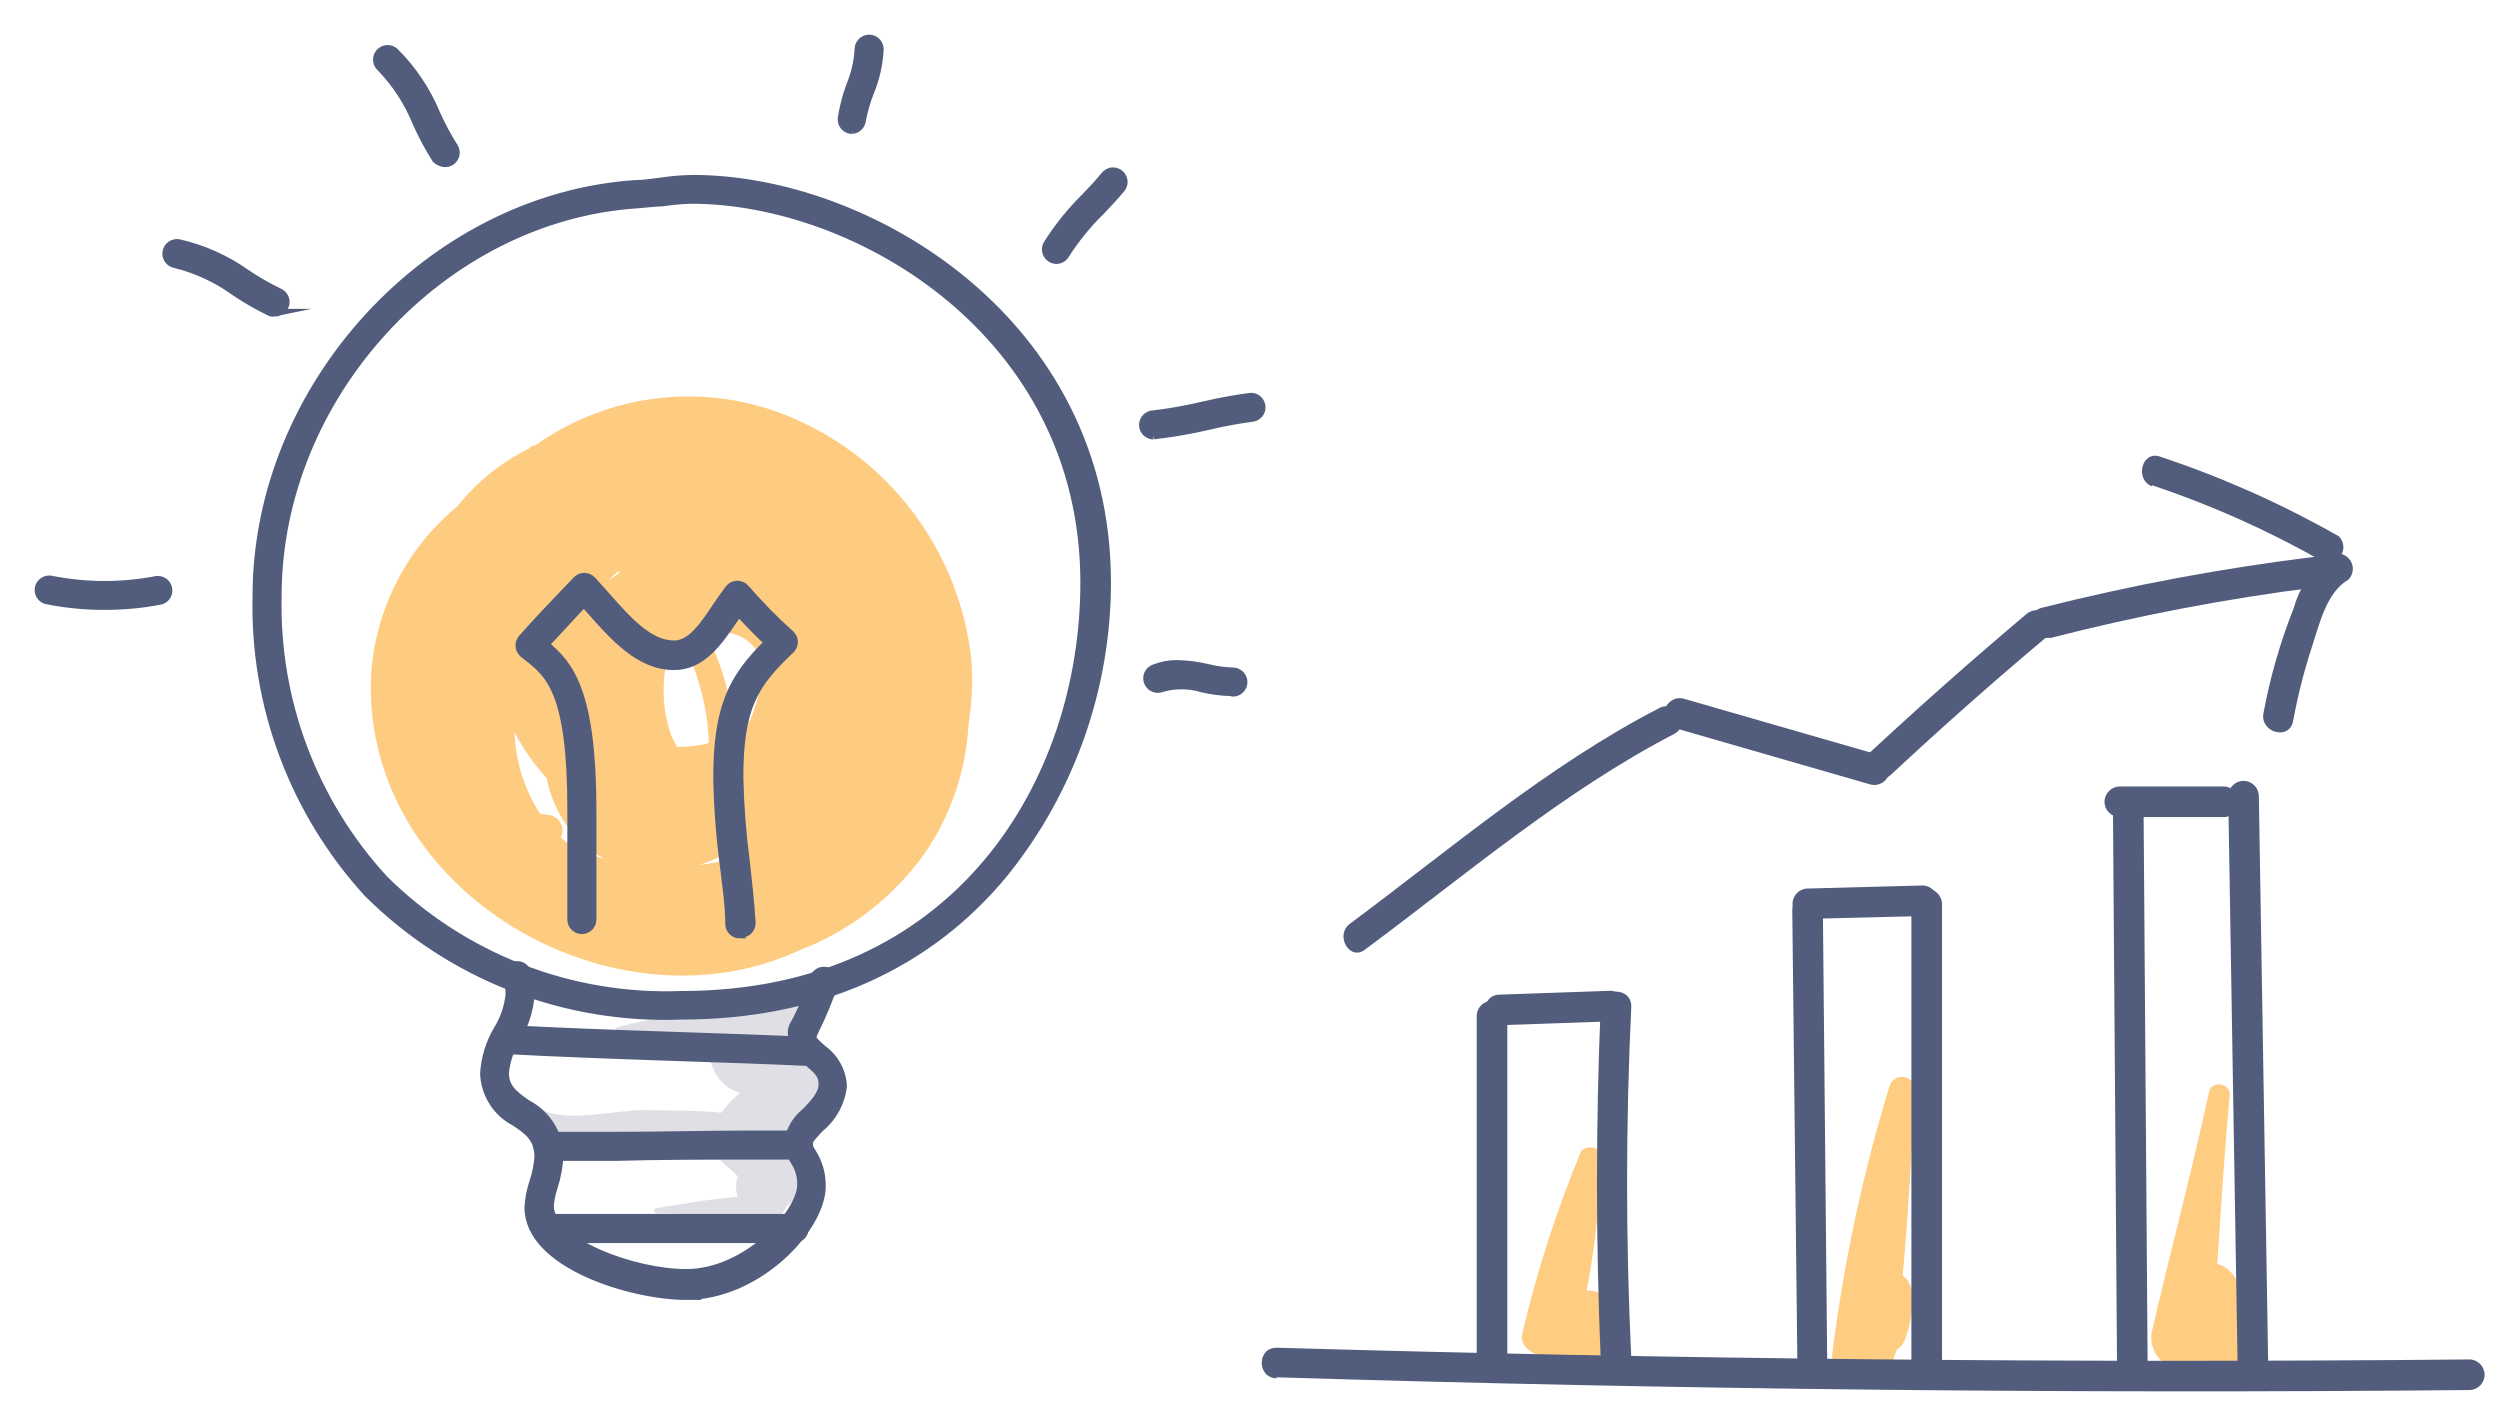 <?xml version="1.0" encoding="UTF-8" standalone="no"?><!DOCTYPE svg PUBLIC "-//W3C//DTD SVG 1.1//EN" "http://www.w3.org/Graphics/SVG/1.1/DTD/svg11.dtd"><svg width="100%" height="100%" viewBox="0 0 98 55" version="1.1" xmlns="http://www.w3.org/2000/svg" xmlns:xlink="http://www.w3.org/1999/xlink" xml:space="preserve" style="fill-rule:evenodd;clip-rule:evenodd;stroke-miterlimit:10;"><g><g id="Layer_1.-2"><path d="M60.867,53.21c0.225,0.262 0.566,0.397 0.91,0.36c0.116,0.036 0.237,0.056 0.36,0.06c0.371,0.024 0.727,-0.162 0.92,-0.48c0.21,-0.723 0.167,-1.495 -0.12,-2.19c-0.06,-0.25 -0.4,-0.38 -0.74,-0.37c0.345,-1.76 0.53,-3.547 0.55,-5.34c0,-0.32 -0.67,-0.38 -0.79,-0.07c-0.955,2.307 -1.72,4.688 -2.29,7.12c-0.13,0.53 0.58,0.93 1.2,0.91Z" style="fill:#fecd82;fill-rule:nonzero;"/><path d="M74.217,53.38c0,-0.16 0.09,-0.32 0.14,-0.48c0.165,-0.103 0.286,-0.263 0.34,-0.45c0.205,-0.556 0.29,-1.149 0.25,-1.74c-0.003,-0.28 -0.137,-0.543 -0.36,-0.71c0.22,-2.43 0.35,-4.87 0.48,-7.28c-0.001,-0.28 -0.231,-0.509 -0.51,-0.509c-0.227,0 -0.428,0.151 -0.49,0.369c-1.044,3.419 -1.793,6.922 -2.24,10.47c-0.16,1.42 2.04,1.65 2.39,0.33Z" style="fill:#fecd82;fill-rule:nonzero;"/><path d="M85.917,53.66c0.18,0.302 0.507,0.489 0.859,0.489c0.401,0 0.764,-0.241 0.921,-0.609c0.182,-0.99 0.216,-2.001 0.1,-3c-0.083,-0.471 -0.424,-0.858 -0.88,-1c0.15,-2.21 0.28,-4.42 0.49,-6.63c0,-0.47 -0.72,-0.56 -0.81,-0.11c-0.69,3.17 -1.53,6.31 -2.26,9.47c-0.006,0.049 -0.009,0.098 -0.009,0.147c0,0.703 0.578,1.28 1.28,1.28c0.104,0 0.208,-0.012 0.309,-0.037Z" style="fill:#fecd82;fill-rule:nonzero;"/><path d="M50.037,53.99c15.586,0.48 31.173,0.646 46.76,0.5c0.329,0 0.6,-0.271 0.6,-0.6c0,-0.33 -0.271,-0.6 -0.6,-0.6c-15.56,0.146 -31.147,-0.007 -46.76,-0.46c-0.77,0 -0.77,1.18 0,1.2l0,-0.04Z" style="fill:#525d7d;fill-rule:nonzero;"/><path d="M59.087,53.26l0,-13.43c0,-0.33 -0.271,-0.6 -0.6,-0.6c-0.329,0 -0.6,0.27 -0.6,0.6l0,13.43c0,0.329 0.271,0.6 0.6,0.6c0.329,0 0.6,-0.271 0.6,-0.6Z" style="fill:#525d7d;fill-rule:nonzero;"/><path d="M58.787,40.19l4.3,-0.15c0.77,0 0.77,-1.23 0,-1.2l-4.3,0.15c-0.77,0 -0.77,1.23 0,1.2l0,0Z" style="fill:#525d7d;fill-rule:nonzero;"/><path d="M62.747,39.45c-0.194,4.606 -0.194,9.21 0,13.81c0,0.77 1.24,0.77 1.2,0c-0.22,-4.6 -0.22,-9.204 0,-13.81c0,-0.77 -1.17,-0.77 -1.2,0l0,0Z" style="fill:#525d7d;fill-rule:nonzero;"/><path d="M71.627,53.48l-0.17,-17.81c0,-0.33 -0.271,-0.6 -0.6,-0.6c-0.329,0 -0.6,0.27 -0.6,0.6l0.2,17.81c0,0.329 0.271,0.6 0.6,0.6c0.329,0 0.6,-0.271 0.6,-0.6l-0.03,0Z" style="fill:#525d7d;fill-rule:nonzero;"/><path d="M70.867,36.02l4.49,-0.11c0.329,0 0.6,-0.271 0.6,-0.6c0,-0.33 -0.271,-0.6 -0.6,-0.6l-4.49,0.12c-0.329,0 -0.6,0.27 -0.6,0.6c0,0.329 0.271,0.6 0.6,0.6l0,-0.01Z" style="fill:#525d7d;fill-rule:nonzero;"/><path d="M74.927,35.44l0,18.15c0,0.329 0.271,0.6 0.6,0.6c0.329,0 0.6,-0.271 0.6,-0.6l0,-18.15c0,-0.33 -0.271,-0.6 -0.6,-0.6c-0.329,0 -0.6,0.27 -0.6,0.6Z" style="fill:#525d7d;fill-rule:nonzero;"/><path d="M84.187,53.48l-0.16,-21.94c0,-0.33 -0.271,-0.6 -0.6,-0.6c-0.329,0 -0.6,0.27 -0.6,0.6l0.16,21.94c0,0.329 0.271,0.6 0.6,0.6c0.329,0 0.6,-0.271 0.6,-0.6Z" style="fill:#525d7d;fill-rule:nonzero;"/><path d="M83.097,32.03l4.07,0c0.329,0 0.6,-0.271 0.6,-0.6c0,-0.33 -0.271,-0.6 -0.6,-0.6l-4.07,0c-0.329,0 -0.6,0.27 -0.6,0.6c0,0.329 0.271,0.6 0.6,0.6Z" style="fill:#525d7d;fill-rule:nonzero;"/><path d="M87.347,31.21l0.37,22.5c0,0.329 0.271,0.6 0.6,0.6c0.329,0 0.6,-0.271 0.6,-0.6l-0.37,-22.5c0,-0.33 -0.271,-0.6 -0.6,-0.6c-0.329,0 -0.6,0.27 -0.6,0.6l0,0Z" style="fill:#525d7d;fill-rule:nonzero;"/><path d="M53.527,37.21c3.92,-2.91 7.75,-6.18 12.1,-8.44c0.69,-0.36 0.08,-1.39 -0.61,-1c-4.35,2.25 -8.18,5.53 -12.1,8.44c-0.61,0.46 0,1.5 0.61,1l0,0Z" style="fill:#525d7d;fill-rule:nonzero;"/><path d="M65.687,28.55l7.63,2.2c0.052,0.014 0.106,0.021 0.16,0.021c0.33,0 0.601,-0.271 0.601,-0.601c0,-0.27 -0.181,-0.509 -0.441,-0.58l-7.63,-2.2c-0.052,-0.015 -0.106,-0.022 -0.16,-0.022c-0.33,0 -0.602,0.272 -0.602,0.602c0,0.269 0.182,0.508 0.442,0.58l0,0Z" style="fill:#525d7d;fill-rule:nonzero;"/><path d="M74.137,30.36c2,-1.867 4.05,-3.68 6.15,-5.44c0.59,-0.5 -0.26,-1.34 -0.85,-0.85c-2.094,1.766 -4.144,3.58 -6.15,5.44c-0.57,0.53 0.28,1.37 0.85,0.85Z" style="fill:#525d7d;fill-rule:nonzero;"/><path d="M80.337,25.02c3.441,-0.887 6.934,-1.555 10.46,-2c0.76,-0.09 0.77,-1.29 0,-1.2c-3.633,0.441 -7.233,1.113 -10.78,2.01c-0.26,0.071 -0.442,0.31 -0.442,0.58c0,0.33 0.272,0.601 0.602,0.601c0.054,0 0.108,-0.007 0.16,-0.021l0,0.03Z" style="fill:#525d7d;fill-rule:nonzero;"/><path d="M84.357,19.02c2.329,0.778 4.576,1.783 6.71,3c0.062,0.021 0.128,0.032 0.193,0.032c0.33,0 0.6,-0.271 0.6,-0.6c0,-0.163 -0.066,-0.319 -0.183,-0.432c-2.226,-1.267 -4.571,-2.312 -7,-3.12c-0.73,-0.25 -1,0.91 -0.32,1.16l0,-0.04Z" style="fill:#525d7d;fill-rule:nonzero;"/><path d="M91.457,21.68c-0.75,0.513 -1.295,1.275 -1.54,2.15c-0.529,1.335 -0.928,2.718 -1.19,4.13c-0.14,0.75 1,1.08 1.16,0.32c0.181,-0.989 0.428,-1.965 0.74,-2.92c0.29,-0.88 0.57,-2.14 1.42,-2.63c0.117,-0.113 0.183,-0.27 0.183,-0.433c0,-0.329 -0.27,-0.6 -0.6,-0.6c-0.065,0 -0.131,0.011 -0.193,0.033l0.02,-0.05Z" style="fill:#525d7d;fill-rule:nonzero;"/></g></g><g><g id="Layer_1.-21"><path d="M38.08,25.897c-0.431,-4.172 -3.085,-7.802 -6.93,-9.48c-3.341,-1.472 -7.223,-1.068 -10.19,1.06c-0.032,-0.009 -0.067,-0.009 -0.1,0l-0.13,0.11c-1.085,0.535 -2.038,1.303 -2.79,2.25c-2.042,1.675 -3.279,4.142 -3.4,6.78c-0.26,8.42 9.57,14 16.81,10.63c1.976,-0.759 3.684,-2.084 4.91,-3.81c1.026,-1.504 1.617,-3.262 1.71,-5.08c0.134,-0.812 0.171,-1.638 0.11,-2.46Zm-11.29,-0.66c0.607,1.211 0.948,2.537 1,3.89c-0.404,0.108 -0.821,0.158 -1.24,0.15c-0.098,-0.151 -0.182,-0.312 -0.25,-0.48c-0.353,-1.036 -0.381,-2.157 -0.08,-3.21c0.182,-0.129 0.372,-0.246 0.57,-0.35l0,0Zm3.12,0.92c-0.057,0.712 -0.225,1.411 -0.5,2.07c-0.104,0.138 -0.217,0.269 -0.34,0.39l-0.27,0.15c-0.117,-1.353 -0.486,-2.672 -1.09,-3.89l0.31,-0.06c0.101,-0.019 0.204,-0.029 0.307,-0.029c0.791,0 1.469,0.587 1.583,1.369l0,0Zm-5.58,-3.74l-0.47,0.34c0.108,-0.125 0.225,-0.242 0.35,-0.35l0.12,0.01Zm3.08,11.49c0.288,-0.092 0.569,-0.206 0.84,-0.34c0.25,0 0.49,0 0.74,0c-0.515,0.163 -1.044,0.277 -1.58,0.34Zm-5.43,-1.07c0.046,-0.087 0.07,-0.185 0.07,-0.284c0,-0.308 -0.233,-0.57 -0.54,-0.606l-0.34,-0.05c-0.616,-0.952 -0.962,-2.055 -1,-3.19c0.343,0.651 0.766,1.256 1.26,1.8c0.176,0.92 0.618,1.769 1.27,2.44c0.295,0.29 0.632,0.532 1,0.72c-0.388,-0.107 -0.769,-0.241 -1.14,-0.4c-0.2,-0.128 -0.391,-0.272 -0.57,-0.43l-0.01,0Z" style="fill:#fecc81;fill-rule:nonzero;"/><path d="M32.29,42.587c-0.029,-0.457 -0.265,-0.877 -0.64,-1.14c-0.317,-0.153 -0.653,-0.264 -1,-0.33c0.25,-0.23 0.5,-0.45 0.71,-0.67c0.177,-0.185 0.275,-0.432 0.275,-0.688c0,-0.549 -0.451,-1 -1,-1c-0.093,0 -0.185,0.013 -0.275,0.038c-0.507,0.119 -0.949,0.431 -1.23,0.87l-0.24,0.19c-1.568,-0.154 -3.152,-0.015 -4.67,0.41c-0.15,0 -0.1,0.23 0,0.25c1,0.13 2,0.22 3,0.36l0.72,0.11c-0.089,0.223 -0.11,0.466 -0.06,0.7c0.158,0.549 0.578,0.984 1.12,1.16c-0.273,0.224 -0.515,0.483 -0.72,0.77c-1,-0.1 -2,-0.08 -3.05,-0.1c-1.05,-0.02 -3.4,0.6 -4.19,-0.17c-0.11,-0.11 -0.34,0 -0.28,0.16c0.37,1 1.36,1.07 2.3,1.15c1.619,0.154 3.248,0.178 4.87,0.07c0.014,0.181 0.062,0.357 0.14,0.52c0.15,0.31 0.61,0.58 0.85,0.87c-0.091,0.259 -0.091,0.542 0,0.8c-1.07,0.08 -2.16,0.28 -3.19,0.44c-0.12,0 -0.09,0.21 0,0.21c1.2,0 2.45,0.17 3.67,0.12c0.163,0.126 0.362,0.193 0.567,0.193c0.379,0 0.722,-0.231 0.863,-0.583c0.159,-0.105 0.292,-0.245 0.39,-0.41c0.373,-0.502 0.446,-1.169 0.19,-1.74c-0.141,-0.255 -0.323,-0.484 -0.54,-0.68c0.282,-0.145 0.55,-0.316 0.8,-0.51c0.405,-0.338 0.633,-0.843 0.62,-1.37Z" style="fill:#e0dfe6;fill-rule:nonzero;"/><path d="M26.72,39.817c-4.59,0.184 -9.055,-1.557 -12.31,-4.8c-2.903,-3.176 -4.467,-7.357 -4.36,-11.66c0,-8.23 6.81,-15.62 14.88,-16.15c0.35,0 0.65,-0.06 1,-0.1c0.411,-0.06 0.825,-0.094 1.24,-0.1c6.8,0 16.23,5.51 16.23,15.84c-0.008,4.122 -1.415,8.122 -3.99,11.34c-3,3.68 -7.37,5.63 -12.69,5.63Zm-1.74,-31.8c-7.64,0.5 -14.09,7.51 -14.09,15.34c-0.099,4.099 1.397,8.081 4.17,11.1c3.085,3.061 7.308,4.707 11.65,4.54c10.85,0 15.79,-8.37 15.79,-16.16c0,-9.79 -8.94,-15 -15.39,-15c-0.378,0.009 -0.756,0.043 -1.13,0.1c-0.3,0.01 -0.62,0.05 -1,0.08Z" style="fill:#525d7d;fill-rule:nonzero;stroke:#525d7d;stroke-width:0.3px;"/><path d="M29,36.637c-0.223,0.001 -0.409,-0.177 -0.42,-0.4c0,-0.79 -0.13,-1.59 -0.22,-2.37c-0.146,-1.114 -0.229,-2.236 -0.25,-3.36c0,-2.77 0.58,-3.94 2,-5.32c-0.41,-0.38 -0.8,-0.79 -1.15,-1.17l-0.17,0.24c-0.62,0.92 -1.27,1.86 -2.37,1.86c-1.35,0 -2.35,-1.13 -3.31,-2.22l-0.22,-0.25l-0.15,0.16c-0.45,0.47 -0.92,1 -1.36,1.46c0.94,0.77 1.85,1.82 1.85,6.5l0,4.28c0,0.231 -0.189,0.42 -0.42,0.42c-0.23,0 -0.42,-0.189 -0.42,-0.42l0,-4.31c0,-4.63 -0.85,-5.3 -1.74,-6l-0.14,-0.11c-0.097,-0.079 -0.153,-0.198 -0.153,-0.324c0,-0.101 0.037,-0.199 0.103,-0.276c0.54,-0.62 1.12,-1.22 1.68,-1.81l0.46,-0.48c0.08,-0.083 0.19,-0.131 0.305,-0.131c0.116,0 0.226,0.048 0.305,0.131l0.53,0.59c0.88,1 1.71,1.93 2.68,1.93c0.66,0 1.13,-0.69 1.67,-1.5c0.16,-0.23 0.32,-0.47 0.49,-0.69c0.08,-0.097 0.199,-0.153 0.325,-0.153c0.126,0 0.246,0.056 0.325,0.153c0.548,0.634 1.136,1.232 1.76,1.79c0.087,0.08 0.137,0.193 0.137,0.31c0,0.118 -0.05,0.231 -0.137,0.31c-1.41,1.34 -2,2.22 -2,5c0.023,1.094 0.106,2.186 0.25,3.27c0.09,0.79 0.18,1.6 0.23,2.42c0.001,0.007 0.001,0.014 0.001,0.021c0,0.223 -0.178,0.409 -0.401,0.419l-0.07,0.03Z" style="fill:#525d7d;fill-rule:nonzero;stroke:#525d7d;stroke-width:0.3px;"/><path d="M26.89,50.807c-2.1,0 -6.18,-1.22 -6.18,-3.47c0.017,-0.34 0.081,-0.676 0.19,-1c0.108,-0.323 0.176,-0.659 0.2,-1c0,-0.7 -0.4,-1 -0.91,-1.34c-0.724,-0.37 -1.193,-1.106 -1.22,-1.92c0.037,-0.607 0.219,-1.197 0.53,-1.72c0.26,-0.421 0.421,-0.897 0.47,-1.39c-0.001,-0.193 -0.031,-0.385 -0.09,-0.57c-0.018,-0.048 -0.028,-0.099 -0.028,-0.151c0,-0.23 0.19,-0.42 0.42,-0.42c0.193,0 0.363,0.133 0.408,0.321c0.084,0.266 0.128,0.542 0.13,0.82c-0.044,0.623 -0.236,1.227 -0.56,1.76c-0.245,0.398 -0.398,0.846 -0.45,1.31c0,0.59 0.31,0.84 0.87,1.23c0.754,0.387 1.241,1.154 1.27,2c-0.018,0.432 -0.096,0.86 -0.23,1.27c-0.078,0.237 -0.128,0.482 -0.15,0.73c0,1.43 3.28,2.63 5.34,2.63c2.37,0 4.5,-2.34 4.5,-3.45c0.01,-0.326 -0.081,-0.647 -0.26,-0.92c-0.153,-0.228 -0.24,-0.495 -0.25,-0.77c0.07,-0.462 0.313,-0.88 0.68,-1.17c0.33,-0.34 0.67,-0.7 0.67,-1.08c0,-0.38 -0.2,-0.54 -0.53,-0.83c-0.389,-0.269 -0.639,-0.698 -0.68,-1.17c0,-0.13 0,-0.22 0.21,-0.57c0.251,-0.508 0.468,-1.033 0.65,-1.57c0.046,-0.188 0.215,-0.321 0.409,-0.321c0.23,0 0.42,0.19 0.42,0.42c0,0.052 -0.01,0.103 -0.029,0.151c-0.2,0.596 -0.441,1.177 -0.72,1.74l-0.12,0.27c0,0.15 0.18,0.29 0.4,0.49c0.473,0.337 0.768,0.871 0.8,1.45c-0.07,0.65 -0.394,1.247 -0.9,1.66c-0.19,0.2 -0.45,0.47 -0.45,0.59c0.015,0.127 0.064,0.248 0.14,0.35c0.254,0.397 0.386,0.86 0.38,1.33c0,1.64 -2.49,4.31 -5.33,4.31Z" style="fill:#525d7d;fill-rule:nonzero;stroke:#525d7d;stroke-width:0.3px;"/><path d="M21.48,45.357c-0.23,0 -0.42,-0.189 -0.42,-0.42c0,-0.23 0.19,-0.42 0.42,-0.42l2.64,0c1.76,0 3.57,-0.05 5.36,-0.05l1.82,0c0.231,0 0.42,0.19 0.42,0.42c0,0.231 -0.189,0.42 -0.42,0.42l-1.82,0c-1.78,0 -3.6,0 -5.35,0.05l-2.65,0Z" style="fill:#525d7d;fill-rule:nonzero;stroke:#525d7d;stroke-width:0.3px;"/><path d="M31.72,41.637c-1.71,-0.08 -3.56,-0.14 -5.34,-0.2c-2.36,-0.08 -4.6,-0.16 -6.59,-0.27c-0.23,0 -0.42,-0.189 -0.42,-0.42c0,-0.23 0.19,-0.42 0.42,-0.42c2,0.11 4.22,0.19 6.58,0.27c1.78,0.06 3.63,0.12 5.35,0.2c0.231,0 0.42,0.19 0.42,0.42c0,0.231 -0.189,0.42 -0.42,0.42l0,0Z" style="fill:#525d7d;fill-rule:nonzero;stroke:#525d7d;stroke-width:0.3px;"/><path d="M31.09,48.577l-9.68,0c-0.23,0 -0.42,-0.189 -0.42,-0.42c0,-0.23 0.19,-0.42 0.42,-0.42l9.72,0c0.231,0 0.42,0.19 0.42,0.42c0,0.231 -0.189,0.42 -0.42,0.42l-0.04,0Z" style="fill:#525d7d;fill-rule:nonzero;stroke:#525d7d;stroke-width:0.3px;"/><path d="M4.11,23.757c-0.745,0.004 -1.488,-0.067 -2.22,-0.21c-0.215,-0.019 -0.383,-0.201 -0.383,-0.418c0,-0.23 0.19,-0.42 0.42,-0.42c0.042,0 0.083,0.006 0.123,0.018c1.354,0.263 2.746,0.263 4.1,0c0.013,-0.001 0.025,-0.001 0.037,-0.001c0.231,0 0.42,0.189 0.42,0.42c0,0.184 -0.121,0.348 -0.297,0.401c-0.724,0.142 -1.461,0.212 -2.2,0.21l0,0Z" style="fill:#525d7d;fill-rule:nonzero;stroke:#525d7d;stroke-width:0.3px;"/><path d="M10.79,12.257c-0.056,0.012 -0.114,0.012 -0.17,0c-0.485,-0.232 -0.953,-0.499 -1.4,-0.8c-0.708,-0.515 -1.509,-0.889 -2.36,-1.1c-0.2,-0.036 -0.346,-0.211 -0.346,-0.415c0,-0.231 0.19,-0.421 0.421,-0.421c0.025,0 0.051,0.002 0.075,0.006c0.957,0.217 1.861,0.622 2.66,1.19c0.412,0.278 0.843,0.525 1.29,0.74c0.147,0.07 0.242,0.218 0.242,0.381c0,0.227 -0.185,0.415 -0.412,0.419Z" style="fill:#525d7d;fill-rule:nonzero;stroke:#525d7d;stroke-width:0.3px;"/><path d="M17.235,6.343c-0.053,-0.019 -0.102,-0.05 -0.144,-0.09c-0.288,-0.454 -0.543,-0.929 -0.763,-1.42c-0.327,-0.813 -0.808,-1.555 -1.418,-2.184c-0.15,-0.137 -0.181,-0.364 -0.074,-0.536c0.123,-0.196 0.385,-0.256 0.582,-0.134c0.021,0.014 0.041,0.029 0.06,0.046c0.696,0.691 1.248,1.513 1.624,2.419c0.202,0.453 0.436,0.892 0.702,1.311c0.088,0.137 0.089,0.313 0.003,0.45c-0.121,0.193 -0.377,0.255 -0.572,0.138Z" style="fill:#525d7d;fill-rule:nonzero;stroke:#525d7d;stroke-width:0.3px;"/><path d="M33.41,5.097l-0.06,0c-0.227,-0.03 -0.389,-0.242 -0.36,-0.47c0.068,-0.433 0.179,-0.858 0.33,-1.27c0.191,-0.454 0.302,-0.938 0.33,-1.43c0,-0.23 0.19,-0.42 0.42,-0.42c0.231,0 0.42,0.19 0.42,0.42c-0.027,0.582 -0.156,1.154 -0.38,1.69c-0.142,0.363 -0.25,0.738 -0.32,1.12c-0.027,0.194 -0.185,0.344 -0.38,0.36l0,0Z" style="fill:#525d7d;fill-rule:nonzero;stroke:#525d7d;stroke-width:0.3px;"/><path d="M41.41,10.197c-0.229,-0.002 -0.416,-0.191 -0.416,-0.42c0,-0.073 0.019,-0.146 0.056,-0.21c0.425,-0.676 0.929,-1.301 1.5,-1.86c0.27,-0.28 0.52,-0.55 0.74,-0.82c0.079,-0.109 0.206,-0.175 0.342,-0.175c0.23,0 0.42,0.19 0.42,0.42c0,0.111 -0.044,0.217 -0.122,0.295c-0.24,0.29 -0.51,0.58 -0.78,0.86c-0.523,0.512 -0.986,1.083 -1.38,1.7c-0.074,0.129 -0.211,0.209 -0.36,0.21Z" style="fill:#525d7d;fill-rule:nonzero;stroke:#525d7d;stroke-width:0.3px;"/><path d="M45.22,17.077c-0.23,0 -0.42,-0.189 -0.42,-0.42c0,-0.23 0.19,-0.42 0.42,-0.42c0.673,-0.082 1.341,-0.202 2,-0.36c0.601,-0.141 1.208,-0.251 1.82,-0.33c0.23,0.001 0.419,0.19 0.419,0.42c0,0.197 -0.137,0.368 -0.329,0.41c-0.585,0.077 -1.166,0.184 -1.74,0.32c-0.699,0.164 -1.407,0.288 -2.12,0.37l-0.05,0.01Z" style="fill:#525d7d;fill-rule:nonzero;stroke:#525d7d;stroke-width:0.3px;"/><path d="M48.25,27.137c-0.384,-0.01 -0.766,-0.06 -1.14,-0.15c-0.518,-0.155 -1.071,-0.155 -1.59,0c-0.044,0.016 -0.09,0.023 -0.136,0.023c-0.231,0 -0.42,-0.189 -0.42,-0.42c0,-0.156 0.087,-0.3 0.226,-0.373c0.316,-0.135 0.657,-0.199 1,-0.19c0.384,0.011 0.766,0.061 1.14,0.15c0.328,0.082 0.663,0.129 1,0.14c0.231,0 0.42,0.19 0.42,0.42c0,0.231 -0.189,0.42 -0.42,0.42l-0.08,-0.02Z" style="fill:#525d7d;fill-rule:nonzero;stroke:#525d7d;stroke-width:0.3px;"/></g></g></svg>